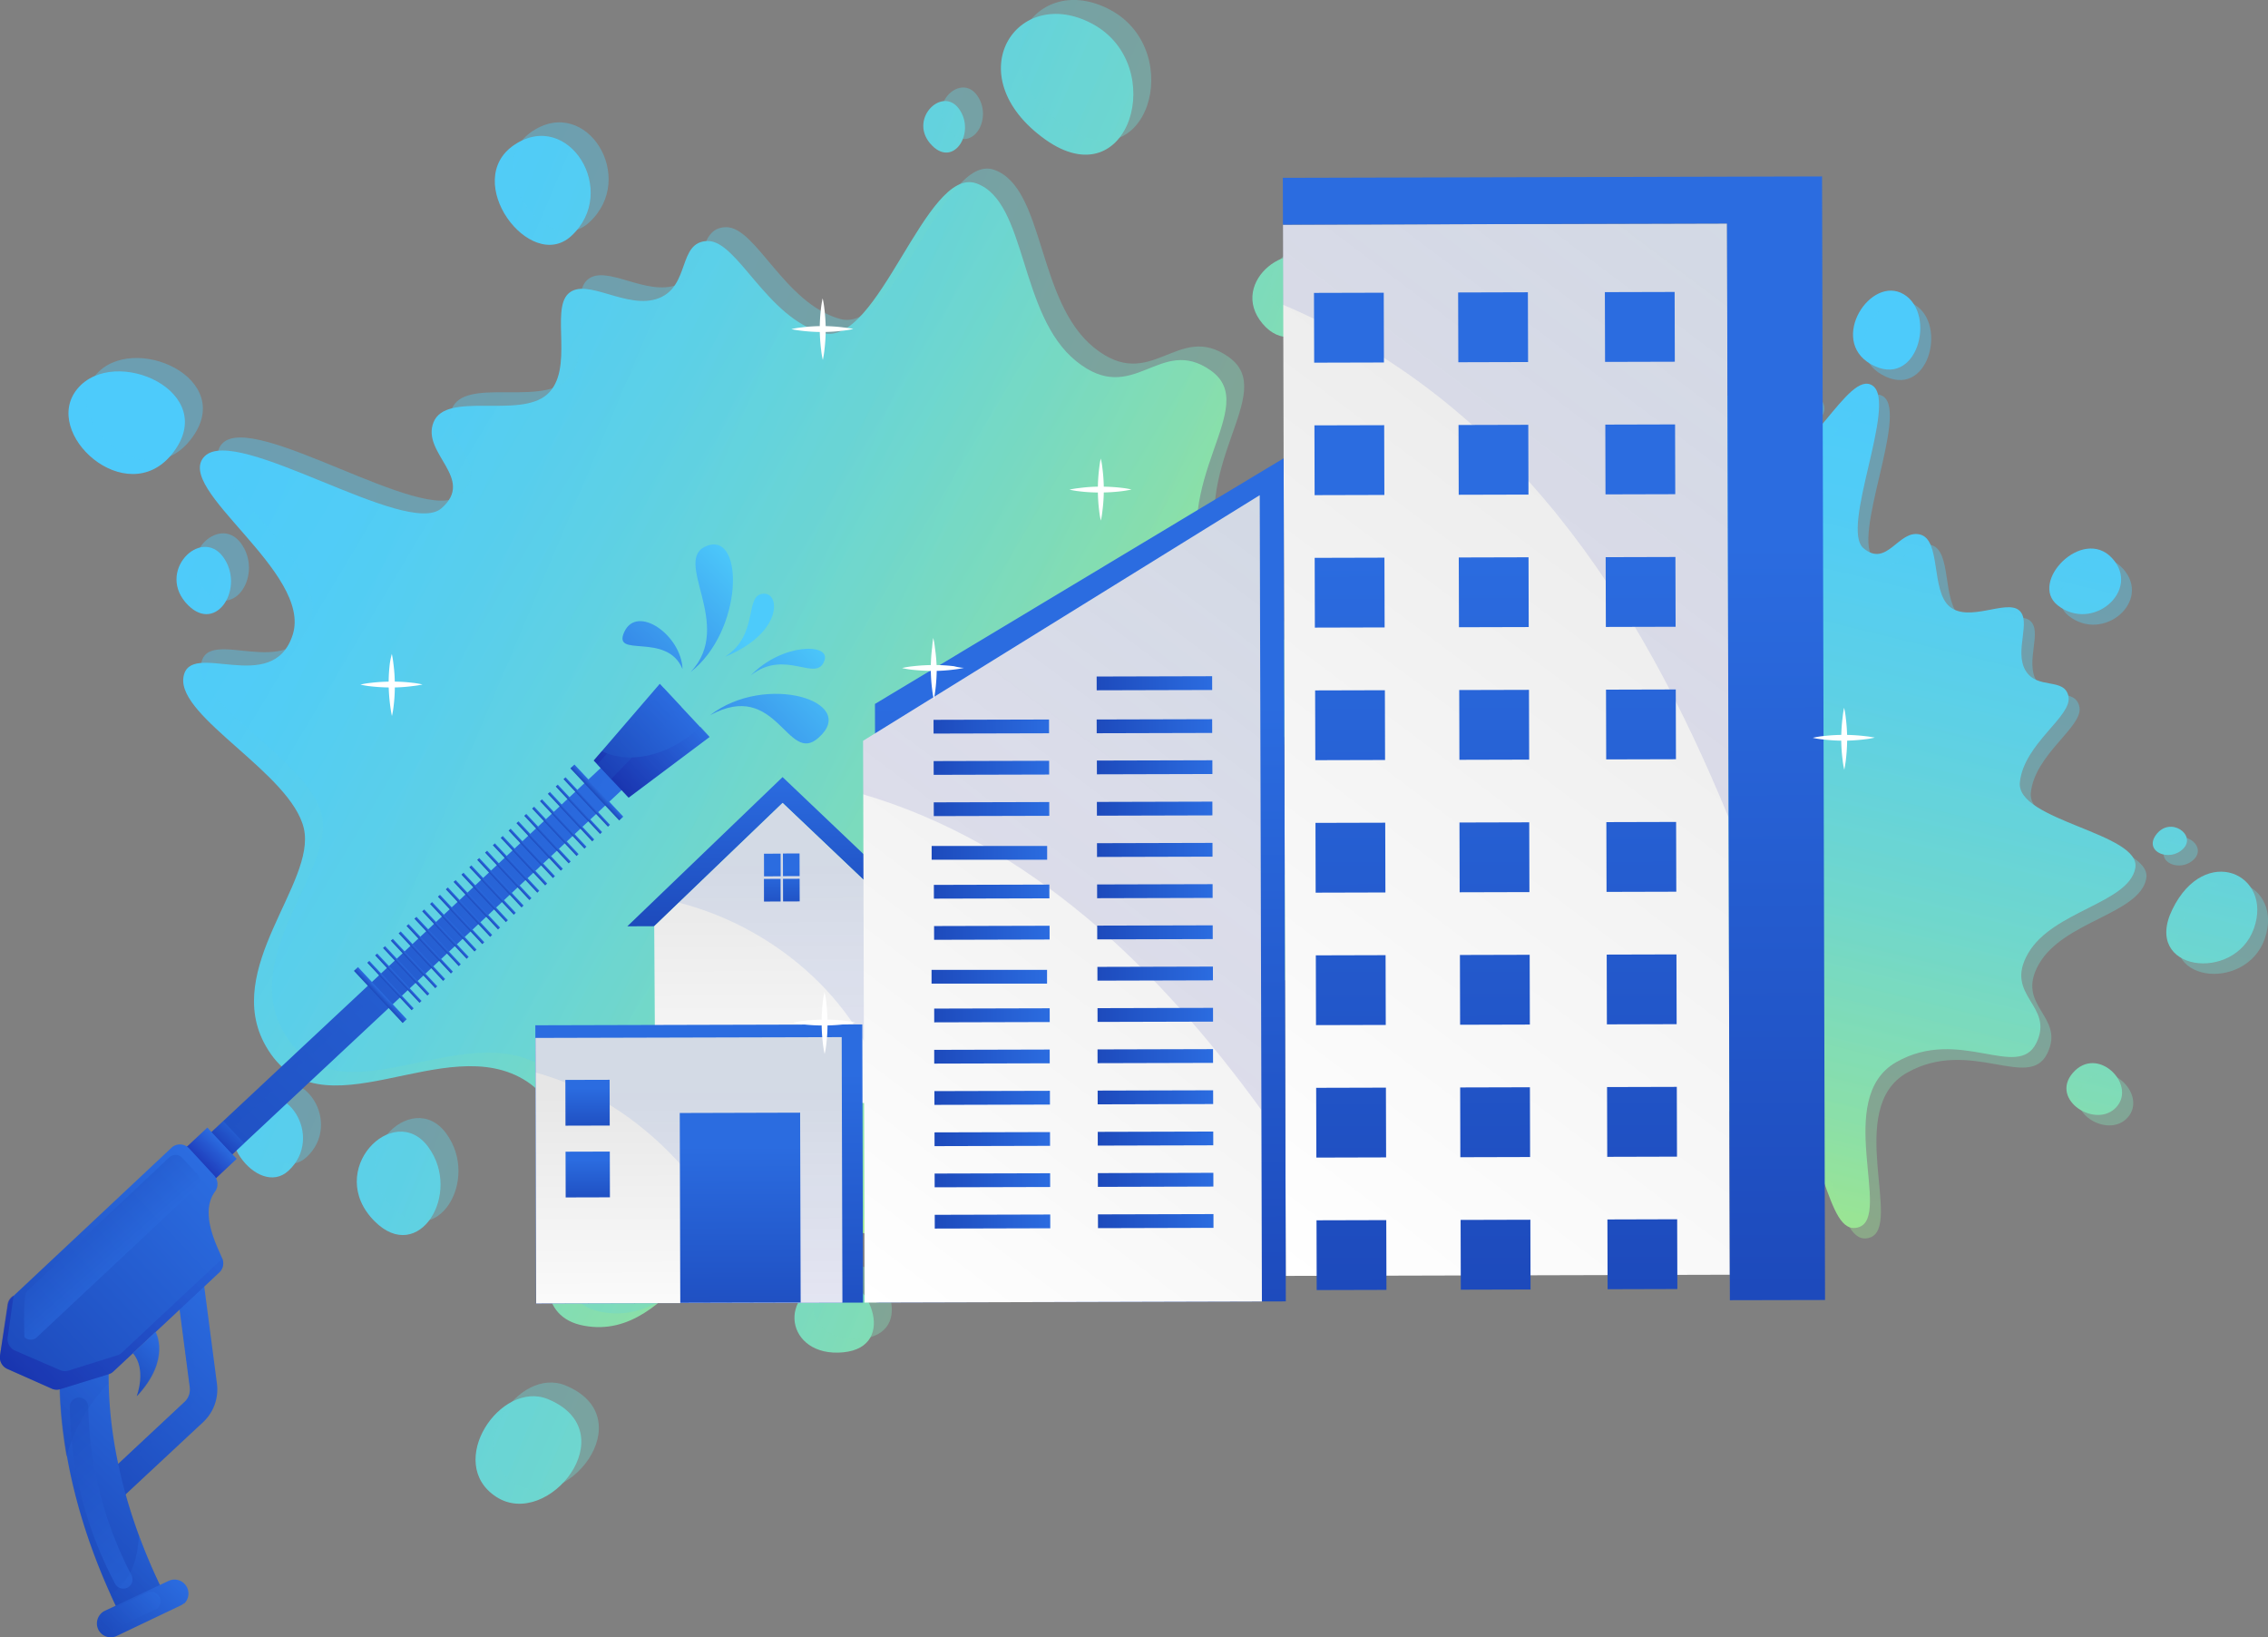 <svg xmlns="http://www.w3.org/2000/svg" xmlns:xlink="http://www.w3.org/1999/xlink" viewBox="0 0 227.59 164.26"><rect x="0" y="0" width="227.59" height="164.26" fill="#808080" stroke="none"/><defs><style>.cls-1{isolation:isolate;}.cls-2{fill:url(#linear-gradient);}.cls-3{fill:url(#linear-gradient-2);}.cls-4{fill:url(#New_Gradient_Swatch_2);}.cls-5{fill:url(#New_Gradient_Swatch_2-2);}.cls-6{fill:url(#New_Gradient_Swatch_2-3);}.cls-7{fill:url(#New_Gradient_Swatch_2-4);}.cls-8{fill:url(#New_Gradient_Swatch_2-5);}.cls-9{fill:url(#New_Gradient_Swatch_2-6);}.cls-10{fill:url(#New_Gradient_Swatch_2-7);}.cls-11{fill:url(#New_Gradient_Swatch_2-8);}.cls-12{fill:url(#New_Gradient_Swatch_2-9);}.cls-13{fill:url(#New_Gradient_Swatch_2-10);}.cls-14{fill:url(#New_Gradient_Swatch_2-11);}.cls-15{fill:url(#New_Gradient_Swatch_2-12);}.cls-128,.cls-132,.cls-137,.cls-16,.cls-168{mix-blend-mode:screen;}.cls-123,.cls-134,.cls-136,.cls-16,.cls-167,.cls-169{opacity:0.4;}.cls-17{fill:url(#New_Gradient_Swatch_2-13);}.cls-18{fill:url(#New_Gradient_Swatch_2-14);}.cls-19{fill:url(#New_Gradient_Swatch_2-15);}.cls-20{fill:url(#New_Gradient_Swatch_2-16);}.cls-21{fill:url(#New_Gradient_Swatch_2-17);}.cls-22{fill:url(#New_Gradient_Swatch_2-18);}.cls-23{fill:url(#New_Gradient_Swatch_2-19);}.cls-24{fill:url(#New_Gradient_Swatch_2-20);}.cls-25{fill:url(#New_Gradient_Swatch_2-21);}.cls-26{fill:url(#New_Gradient_Swatch_2-22);}.cls-27{fill:url(#New_Gradient_Swatch_2-23);}.cls-28{fill:url(#New_Gradient_Swatch_2-24);}.cls-29{fill:url(#New_Gradient_Swatch_2-25);}.cls-30{fill:url(#New_Gradient_Swatch_2-26);}.cls-31{fill:url(#New_Gradient_Swatch_2-27);}.cls-32{fill:url(#New_Gradient_Swatch_2-28);}.cls-33{fill:url(#New_Gradient_Swatch_2-29);}.cls-34{fill:url(#New_Gradient_Swatch_2-30);}.cls-35{fill:url(#New_Gradient_Swatch_2-31);}.cls-36{fill:url(#New_Gradient_Swatch_2-32);}.cls-37{fill:url(#New_Gradient_Swatch_2-33);}.cls-38{fill:url(#New_Gradient_Swatch_2-34);}.cls-39{fill:url(#New_Gradient_Swatch_2-35);}.cls-40{fill:url(#New_Gradient_Swatch_2-36);}.cls-41{fill:url(#New_Gradient_Swatch_2-37);}.cls-42{fill:url(#New_Gradient_Swatch_2-38);}.cls-43{fill:url(#New_Gradient_Swatch_2-39);}.cls-44{fill:url(#New_Gradient_Swatch_2-40);}.cls-45{fill:url(#New_Gradient_Swatch_2-41);}.cls-46{fill:url(#New_Gradient_Swatch_2-42);}.cls-47{fill:url(#New_Gradient_Swatch_2-43);}.cls-48{fill:url(#New_Gradient_Swatch_2-44);}.cls-49{fill:url(#New_Gradient_Swatch_2-45);}.cls-50{fill:url(#New_Gradient_Swatch_2-46);}.cls-51{fill:url(#New_Gradient_Swatch_2-47);}.cls-52{fill:url(#New_Gradient_Swatch_2-48);}.cls-53{fill:url(#linear-gradient-3);}.cls-54{fill:url(#linear-gradient-4);}.cls-119,.cls-121,.cls-123,.cls-125,.cls-134,.cls-136,.cls-167,.cls-169,.cls-171,.cls-55,.cls-61,.cls-89{mix-blend-mode:multiply;}.cls-119,.cls-55,.cls-61,.cls-89{opacity:0.1;}.cls-55{fill:url(#linear-gradient-5);}.cls-56{fill:url(#linear-gradient-6);}.cls-57{fill:url(#linear-gradient-7);}.cls-58{fill:url(#linear-gradient-8);}.cls-59{fill:url(#linear-gradient-9);}.cls-60{fill:url(#linear-gradient-10);}.cls-61{fill:url(#linear-gradient-11);}.cls-62{fill:url(#linear-gradient-12);}.cls-63{fill:url(#linear-gradient-13);}.cls-64{fill:url(#linear-gradient-14);}.cls-65{fill:url(#linear-gradient-15);}.cls-66{fill:url(#linear-gradient-16);}.cls-67{fill:url(#linear-gradient-17);}.cls-68{fill:url(#linear-gradient-18);}.cls-69{fill:url(#linear-gradient-19);}.cls-70{fill:url(#linear-gradient-20);}.cls-71{fill:url(#linear-gradient-21);}.cls-72{fill:url(#linear-gradient-22);}.cls-73{fill:url(#linear-gradient-23);}.cls-74{fill:url(#linear-gradient-24);}.cls-75{fill:url(#linear-gradient-25);}.cls-76{fill:url(#linear-gradient-26);}.cls-77{fill:url(#linear-gradient-27);}.cls-78{fill:url(#linear-gradient-28);}.cls-79{fill:url(#linear-gradient-29);}.cls-80{fill:url(#linear-gradient-30);}.cls-81{fill:url(#linear-gradient-31);}.cls-82{fill:url(#linear-gradient-32);}.cls-83{fill:url(#linear-gradient-33);}.cls-84{fill:url(#linear-gradient-34);}.cls-85{fill:url(#linear-gradient-35);}.cls-86{fill:url(#linear-gradient-36);}.cls-87{fill:url(#linear-gradient-37);}.cls-88{fill:url(#linear-gradient-38);}.cls-89{fill:url(#linear-gradient-39);}.cls-90{fill:url(#linear-gradient-40);}.cls-91{fill:url(#linear-gradient-41);}.cls-92{fill:url(#linear-gradient-42);}.cls-93{fill:url(#linear-gradient-43);}.cls-94{fill:url(#linear-gradient-44);}.cls-95{fill:url(#linear-gradient-45);}.cls-96{fill:url(#linear-gradient-46);}.cls-97{fill:url(#linear-gradient-47);}.cls-98{fill:url(#linear-gradient-48);}.cls-99{fill:url(#linear-gradient-49);}.cls-100{fill:url(#linear-gradient-50);}.cls-101{fill:url(#linear-gradient-51);}.cls-102{fill:url(#linear-gradient-52);}.cls-103{fill:url(#linear-gradient-53);}.cls-104{fill:url(#linear-gradient-54);}.cls-105{fill:url(#linear-gradient-55);}.cls-106{fill:url(#linear-gradient-56);}.cls-107{fill:url(#linear-gradient-57);}.cls-108{fill:url(#linear-gradient-58);}.cls-109{fill:url(#linear-gradient-59);}.cls-110{fill:url(#linear-gradient-60);}.cls-111{fill:url(#linear-gradient-61);}.cls-112{fill:url(#linear-gradient-62);}.cls-113{fill:url(#linear-gradient-63);}.cls-114{fill:url(#linear-gradient-64);}.cls-115{fill:url(#linear-gradient-65);}.cls-116{fill:url(#linear-gradient-66);}.cls-117{fill:url(#linear-gradient-67);}.cls-118{fill:url(#linear-gradient-68);}.cls-119{fill:url(#linear-gradient-69);}.cls-120{fill:url(#linear-gradient-70);}.cls-121,.cls-125,.cls-128,.cls-132,.cls-137,.cls-168{opacity:0.5;}.cls-121{fill:url(#linear-gradient-71);}.cls-122{fill:url(#linear-gradient-72);}.cls-124{fill:url(#linear-gradient-73);}.cls-126{fill:url(#linear-gradient-74);}.cls-127{fill:url(#linear-gradient-75);}.cls-129{fill:url(#linear-gradient-76);}.cls-130{fill:url(#linear-gradient-77);}.cls-131{fill:url(#linear-gradient-78);}.cls-132{fill:url(#linear-gradient-79);}.cls-133{fill:url(#linear-gradient-80);}.cls-134{fill:url(#linear-gradient-81);}.cls-135{fill:url(#linear-gradient-82);}.cls-136{fill:url(#linear-gradient-83);}.cls-137{fill:url(#linear-gradient-84);}.cls-138,.cls-139,.cls-140,.cls-141,.cls-142,.cls-143,.cls-144,.cls-145,.cls-146,.cls-147,.cls-148,.cls-149,.cls-150,.cls-151,.cls-152,.cls-153,.cls-154,.cls-155,.cls-156,.cls-157,.cls-158,.cls-159,.cls-160,.cls-161,.cls-162,.cls-163,.cls-164,.cls-165{fill:none;stroke-miterlimit:10;}.cls-138,.cls-139{stroke-width:0.56px;}.cls-138{stroke:url(#linear-gradient-85);}.cls-139{stroke:url(#linear-gradient-86);}.cls-140,.cls-141,.cls-142,.cls-143,.cls-144,.cls-145,.cls-146,.cls-147,.cls-148,.cls-149,.cls-150,.cls-151,.cls-152,.cls-153,.cls-154,.cls-155,.cls-156,.cls-157,.cls-158,.cls-159,.cls-160,.cls-161,.cls-162,.cls-163,.cls-164,.cls-165{stroke-width:0.28px;}.cls-140{stroke:url(#linear-gradient-87);}.cls-141{stroke:url(#linear-gradient-88);}.cls-142{stroke:url(#linear-gradient-89);}.cls-143{stroke:url(#linear-gradient-90);}.cls-144{stroke:url(#linear-gradient-91);}.cls-145{stroke:url(#linear-gradient-92);}.cls-146{stroke:url(#linear-gradient-93);}.cls-147{stroke:url(#linear-gradient-94);}.cls-148{stroke:url(#linear-gradient-95);}.cls-149{stroke:url(#linear-gradient-96);}.cls-150{stroke:url(#linear-gradient-97);}.cls-151{stroke:url(#linear-gradient-98);}.cls-152{stroke:url(#linear-gradient-99);}.cls-153{stroke:url(#linear-gradient-100);}.cls-154{stroke:url(#linear-gradient-101);}.cls-155{stroke:url(#linear-gradient-102);}.cls-156{stroke:url(#linear-gradient-103);}.cls-157{stroke:url(#linear-gradient-104);}.cls-158{stroke:url(#linear-gradient-105);}.cls-159{stroke:url(#linear-gradient-106);}.cls-160{stroke:url(#linear-gradient-107);}.cls-161{stroke:url(#linear-gradient-108);}.cls-162{stroke:url(#linear-gradient-109);}.cls-163{stroke:url(#linear-gradient-110);}.cls-164{stroke:url(#linear-gradient-111);}.cls-165{stroke:url(#linear-gradient-112);}.cls-166{fill:url(#linear-gradient-113);}.cls-167{fill:url(#linear-gradient-114);}.cls-168{fill:url(#linear-gradient-115);}.cls-169{fill:url(#linear-gradient-116);}.cls-170{fill:url(#linear-gradient-117);}.cls-171{opacity:0.3;fill:url(#linear-gradient-118);}.cls-172{fill:url(#linear-gradient-119);}.cls-173{fill:url(#linear-gradient-120);}.cls-174{fill:url(#linear-gradient-121);}.cls-175{fill:url(#linear-gradient-122);}.cls-176{fill:url(#linear-gradient-123);}.cls-177{fill:url(#linear-gradient-124);}.cls-178{fill:url(#linear-gradient-125);}.cls-179{fill:url(#linear-gradient-126);}.cls-180{fill:#fff;}</style><linearGradient id="linear-gradient" x1="-11.52" y1="21.07" x2="47.93" y2="101.58" gradientTransform="matrix(0.92, -0.39, 0.39, 0.92, -41.8, -48.27)" gradientUnits="userSpaceOnUse"><stop offset="0" stop-color="#2b6ce0"/><stop offset="0.01" stop-color="#2d71e1"/><stop offset="0.09" stop-color="#378ce9"/><stop offset="0.19" stop-color="#3fa4f0"/><stop offset="0.29" stop-color="#45b5f5"/><stop offset="0.42" stop-color="#4ac2f8"/><stop offset="0.6" stop-color="#4cc9fa"/><stop offset="1" stop-color="#4dcbfb"/></linearGradient><linearGradient id="linear-gradient-2" x1="23.85" y1="-5.04" x2="83.29" y2="75.47" xlink:href="#linear-gradient"/><linearGradient id="New_Gradient_Swatch_2" x1="21.18" y1="41.48" x2="115.18" y2="97.98" gradientTransform="translate(0.15 0.49) rotate(-0.15)" gradientUnits="userSpaceOnUse"><stop offset="0" stop-color="#4dcbfb"/><stop offset="0.15" stop-color="#51ccf6"/><stop offset="0.33" stop-color="#5dd0e6"/><stop offset="0.54" stop-color="#70d7cc"/><stop offset="0.76" stop-color="#8bdfa8"/><stop offset="0.99" stop-color="#adeb7a"/><stop offset="1" stop-color="#aeeb79"/></linearGradient><linearGradient id="New_Gradient_Swatch_2-2" x1="-15.63" y1="120.9" x2="68.39" y2="240.15" gradientTransform="matrix(0.85, -0.53, 0.53, 0.85, -56.51, -11.82)" xlink:href="#New_Gradient_Swatch_2"/><linearGradient id="New_Gradient_Swatch_2-3" x1="23.62" y1="93.25" x2="107.64" y2="212.5" gradientTransform="matrix(0.85, -0.53, 0.53, 0.85, -56.51, -11.82)" xlink:href="#New_Gradient_Swatch_2"/><linearGradient id="New_Gradient_Swatch_2-4" x1="81.56" y1="52.43" x2="165.58" y2="171.68" gradientTransform="matrix(0.85, -0.53, 0.53, 0.85, -56.51, -11.82)" xlink:href="#New_Gradient_Swatch_2"/><linearGradient id="New_Gradient_Swatch_2-5" x1="45.55" y1="77.81" x2="129.56" y2="197.06" gradientTransform="matrix(0.85, -0.53, 0.53, 0.85, -56.51, -11.82)" xlink:href="#New_Gradient_Swatch_2"/><linearGradient id="New_Gradient_Swatch_2-6" x1="-31.8" y1="132.29" x2="52.22" y2="251.54" gradientTransform="matrix(0.85, -0.53, 0.53, 0.85, -56.51, -11.82)" xlink:href="#New_Gradient_Swatch_2"/><linearGradient id="New_Gradient_Swatch_2-7" x1="-11.8" y1="118.2" x2="72.22" y2="237.45" gradientTransform="matrix(0.85, -0.53, 0.53, 0.85, -56.51, -11.82)" xlink:href="#New_Gradient_Swatch_2"/><linearGradient id="New_Gradient_Swatch_2-8" x1="33.05" y1="86.61" x2="117.07" y2="205.86" gradientTransform="matrix(0.85, -0.53, 0.53, 0.85, -56.51, -11.82)" xlink:href="#New_Gradient_Swatch_2"/><linearGradient id="New_Gradient_Swatch_2-9" x1="63.97" y1="64.82" x2="147.99" y2="184.07" gradientTransform="matrix(0.85, -0.53, 0.53, 0.85, -56.51, -11.82)" xlink:href="#New_Gradient_Swatch_2"/><linearGradient id="New_Gradient_Swatch_2-10" x1="-16.33" y1="121.39" x2="67.69" y2="240.64" gradientTransform="matrix(0.85, -0.53, 0.53, 0.85, -56.51, -11.82)" xlink:href="#New_Gradient_Swatch_2"/><linearGradient id="New_Gradient_Swatch_2-11" x1="88.86" y1="47.29" x2="172.88" y2="166.54" gradientTransform="matrix(0.85, -0.53, 0.53, 0.85, -56.51, -11.82)" xlink:href="#New_Gradient_Swatch_2"/><linearGradient id="New_Gradient_Swatch_2-12" x1="79.9" y1="53.6" x2="163.92" y2="172.85" gradientTransform="matrix(0.85, -0.53, 0.53, 0.85, -56.51, -11.82)" xlink:href="#New_Gradient_Swatch_2"/><linearGradient id="New_Gradient_Swatch_2-13" x1="31.06" y1="89.39" x2="115.08" y2="208.64" gradientTransform="matrix(0.85, -0.53, 0.53, 0.85, -56.51, -11.82)" xlink:href="#New_Gradient_Swatch_2"/><linearGradient id="New_Gradient_Swatch_2-14" x1="-13.38" y1="120.69" x2="70.64" y2="239.95" gradientTransform="matrix(0.85, -0.53, 0.53, 0.85, -56.51, -11.82)" xlink:href="#New_Gradient_Swatch_2"/><linearGradient id="New_Gradient_Swatch_2-15" x1="25.87" y1="93.04" x2="109.89" y2="212.3" gradientTransform="matrix(0.85, -0.53, 0.53, 0.85, -56.51, -11.82)" xlink:href="#New_Gradient_Swatch_2"/><linearGradient id="New_Gradient_Swatch_2-16" x1="83.81" y1="52.22" x2="167.83" y2="171.48" gradientTransform="matrix(0.85, -0.53, 0.53, 0.85, -56.51, -11.82)" xlink:href="#New_Gradient_Swatch_2"/><linearGradient id="New_Gradient_Swatch_2-17" x1="47.8" y1="77.6" x2="131.81" y2="196.85" gradientTransform="matrix(0.85, -0.53, 0.53, 0.85, -56.51, -11.82)" xlink:href="#New_Gradient_Swatch_2"/><linearGradient id="New_Gradient_Swatch_2-18" x1="-29.55" y1="132.09" x2="54.47" y2="251.34" gradientTransform="matrix(0.85, -0.53, 0.53, 0.85, -56.51, -11.82)" xlink:href="#New_Gradient_Swatch_2"/><linearGradient id="New_Gradient_Swatch_2-19" x1="-9.55" y1="117.99" x2="74.47" y2="237.25" gradientTransform="matrix(0.85, -0.53, 0.53, 0.85, -56.51, -11.82)" xlink:href="#New_Gradient_Swatch_2"/><linearGradient id="New_Gradient_Swatch_2-20" x1="35.3" y1="86.4" x2="119.32" y2="205.66" gradientTransform="matrix(0.85, -0.53, 0.53, 0.85, -56.51, -11.82)" xlink:href="#New_Gradient_Swatch_2"/><linearGradient id="New_Gradient_Swatch_2-21" x1="66.22" y1="64.62" x2="150.24" y2="183.87" gradientTransform="matrix(0.85, -0.53, 0.53, 0.85, -56.51, -11.82)" xlink:href="#New_Gradient_Swatch_2"/><linearGradient id="New_Gradient_Swatch_2-22" x1="-14.08" y1="121.19" x2="69.94" y2="240.44" gradientTransform="matrix(0.85, -0.53, 0.53, 0.85, -56.51, -11.82)" xlink:href="#New_Gradient_Swatch_2"/><linearGradient id="New_Gradient_Swatch_2-23" x1="91.1" y1="47.09" x2="175.13" y2="166.34" gradientTransform="matrix(0.85, -0.53, 0.53, 0.85, -56.51, -11.82)" xlink:href="#New_Gradient_Swatch_2"/><linearGradient id="New_Gradient_Swatch_2-24" x1="82.15" y1="53.4" x2="166.17" y2="172.65" gradientTransform="matrix(0.85, -0.53, 0.53, 0.85, -56.51, -11.82)" xlink:href="#New_Gradient_Swatch_2"/><linearGradient id="New_Gradient_Swatch_2-25" x1="121.15" y1="175.32" x2="177.53" y2="255.34" gradientTransform="translate(238.03 -170.87) rotate(49)" xlink:href="#New_Gradient_Swatch_2"/><linearGradient id="New_Gradient_Swatch_2-26" x1="91.34" y1="196.32" x2="147.72" y2="276.34" gradientTransform="translate(238.03 -170.87) rotate(49)" xlink:href="#New_Gradient_Swatch_2"/><linearGradient id="New_Gradient_Swatch_2-27" x1="117.67" y1="177.77" x2="174.05" y2="257.79" gradientTransform="translate(238.03 -170.87) rotate(49)" xlink:href="#New_Gradient_Swatch_2"/><linearGradient id="New_Gradient_Swatch_2-28" x1="156.55" y1="150.38" x2="212.93" y2="230.4" gradientTransform="translate(238.03 -170.87) rotate(49)" xlink:href="#New_Gradient_Swatch_2"/><linearGradient id="New_Gradient_Swatch_2-29" x1="132.38" y1="167.41" x2="188.76" y2="247.43" gradientTransform="translate(238.03 -170.87) rotate(49)" xlink:href="#New_Gradient_Swatch_2"/><linearGradient id="New_Gradient_Swatch_2-30" x1="80.49" y1="203.97" x2="136.86" y2="283.99" gradientTransform="translate(238.03 -170.87) rotate(49)" xlink:href="#New_Gradient_Swatch_2"/><linearGradient id="New_Gradient_Swatch_2-31" x1="93.91" y1="194.51" x2="150.29" y2="274.53" gradientTransform="translate(238.03 -170.87) rotate(49)" xlink:href="#New_Gradient_Swatch_2"/><linearGradient id="New_Gradient_Swatch_2-32" x1="124" y1="173.32" x2="180.37" y2="253.33" gradientTransform="translate(238.03 -170.87) rotate(49)" xlink:href="#New_Gradient_Swatch_2"/><linearGradient id="New_Gradient_Swatch_2-33" x1="144.75" y1="158.7" x2="201.13" y2="238.72" gradientTransform="translate(238.03 -170.87) rotate(49)" xlink:href="#New_Gradient_Swatch_2"/><linearGradient id="New_Gradient_Swatch_2-34" x1="90.87" y1="196.66" x2="147.24" y2="276.67" gradientTransform="translate(238.03 -170.87) rotate(49)" xlink:href="#New_Gradient_Swatch_2"/><linearGradient id="New_Gradient_Swatch_2-35" x1="161.44" y1="146.94" x2="217.82" y2="226.95" gradientTransform="translate(238.03 -170.87) rotate(49)" xlink:href="#New_Gradient_Swatch_2"/><linearGradient id="New_Gradient_Swatch_2-36" x1="155.43" y1="151.17" x2="211.81" y2="231.19" gradientTransform="translate(238.03 -170.87) rotate(49)" xlink:href="#New_Gradient_Swatch_2"/><linearGradient id="New_Gradient_Swatch_2-37" x1="122.66" y1="175.18" x2="179.04" y2="255.2" gradientTransform="translate(238.03 -170.87) rotate(49)" xlink:href="#New_Gradient_Swatch_2"/><linearGradient id="New_Gradient_Swatch_2-38" x1="92.85" y1="196.19" x2="149.22" y2="276.21" gradientTransform="translate(238.03 -170.87) rotate(49)" xlink:href="#New_Gradient_Swatch_2"/><linearGradient id="New_Gradient_Swatch_2-39" x1="119.18" y1="177.64" x2="175.56" y2="257.66" gradientTransform="translate(238.03 -170.87) rotate(49)" xlink:href="#New_Gradient_Swatch_2"/><linearGradient id="New_Gradient_Swatch_2-40" x1="158.06" y1="150.25" x2="214.43" y2="230.26" gradientTransform="translate(238.03 -170.87) rotate(49)" xlink:href="#New_Gradient_Swatch_2"/><linearGradient id="New_Gradient_Swatch_2-41" x1="133.89" y1="167.27" x2="190.27" y2="247.29" gradientTransform="translate(238.03 -170.87) rotate(49)" xlink:href="#New_Gradient_Swatch_2"/><linearGradient id="New_Gradient_Swatch_2-42" x1="82" y1="203.83" x2="138.37" y2="283.85" gradientTransform="translate(238.03 -170.87) rotate(49)" xlink:href="#New_Gradient_Swatch_2"/><linearGradient id="New_Gradient_Swatch_2-43" x1="95.42" y1="194.38" x2="151.79" y2="274.39" gradientTransform="translate(238.03 -170.87) rotate(49)" xlink:href="#New_Gradient_Swatch_2"/><linearGradient id="New_Gradient_Swatch_2-44" x1="125.51" y1="173.18" x2="181.88" y2="253.2" gradientTransform="translate(238.03 -170.87) rotate(49)" xlink:href="#New_Gradient_Swatch_2"/><linearGradient id="New_Gradient_Swatch_2-45" x1="146.25" y1="158.56" x2="202.63" y2="238.58" gradientTransform="translate(238.03 -170.87) rotate(49)" xlink:href="#New_Gradient_Swatch_2"/><linearGradient id="New_Gradient_Swatch_2-46" x1="92.38" y1="196.52" x2="148.75" y2="276.53" gradientTransform="translate(238.03 -170.87) rotate(49)" xlink:href="#New_Gradient_Swatch_2"/><linearGradient id="New_Gradient_Swatch_2-47" x1="162.95" y1="146.8" x2="219.33" y2="226.82" gradientTransform="translate(238.03 -170.87) rotate(49)" xlink:href="#New_Gradient_Swatch_2"/><linearGradient id="New_Gradient_Swatch_2-48" x1="156.95" y1="151.04" x2="213.32" y2="231.05" gradientTransform="translate(238.03 -170.87) rotate(49)" xlink:href="#New_Gradient_Swatch_2"/><linearGradient id="linear-gradient-3" x1="78.16" y1="92.61" x2="78.16" y2="77.69" gradientTransform="translate(0.15 0.49) rotate(-0.15)" gradientUnits="userSpaceOnUse"><stop offset="0" stop-color="#1d4abc"/><stop offset="1" stop-color="#2b6ce0"/></linearGradient><linearGradient id="linear-gradient-4" x1="78.16" y1="116.11" x2="78.16" y2="85.53" gradientTransform="translate(0.15 0.49) rotate(-0.15)" gradientUnits="userSpaceOnUse"><stop offset="0" stop-color="#fff"/><stop offset="1" stop-color="#e6e6e6"/></linearGradient><linearGradient id="linear-gradient-5" x1="79.42" y1="116.11" x2="79.42" y2="85.53" gradientTransform="translate(0.15 0.49) rotate(-0.15)" gradientUnits="userSpaceOnUse"><stop offset="0" stop-color="#14159d"/><stop offset="1" stop-color="#2b6ce0"/></linearGradient><linearGradient id="linear-gradient-6" x1="77.12" y1="91.34" x2="77.12" y2="87.05" gradientTransform="translate(0.35 0.3) rotate(-0.02)" xlink:href="#linear-gradient-3"/><linearGradient id="linear-gradient-7" x1="79.01" y1="91.34" x2="79.01" y2="87.05" gradientTransform="translate(0.4 0.25) rotate(0.01)" xlink:href="#linear-gradient-3"/><linearGradient id="linear-gradient-8" x1="77.12" y1="91.34" x2="77.12" y2="87.05" gradientTransform="translate(0.36 0.3) rotate(-0.02)" xlink:href="#linear-gradient-3"/><linearGradient id="linear-gradient-9" x1="79.01" y1="91.34" x2="79.01" y2="87.05" gradientTransform="translate(0.41 0.25) rotate(0.01)" xlink:href="#linear-gradient-3"/><linearGradient id="linear-gradient-10" x1="117.35" y1="119.41" x2="184.27" y2="30.85" gradientTransform="translate(0.35 0.08)" xlink:href="#linear-gradient-4"/><linearGradient id="linear-gradient-11" x1="144.57" y1="60.46" x2="173.24" y2="22.52" xlink:href="#linear-gradient-5"/><linearGradient id="linear-gradient-12" x1="155.59" y1="129.38" x2="155.59" y2="54.41" xlink:href="#linear-gradient-3"/><linearGradient id="linear-gradient-13" x1="135.13" y1="129.38" x2="135.13" y2="54.41" gradientTransform="translate(0.24 0.13)" xlink:href="#linear-gradient-3"/><linearGradient id="linear-gradient-14" x1="149.59" y1="129.39" x2="149.59" y2="54.41" gradientTransform="translate(0.24 0.07) rotate(0.01)" xlink:href="#linear-gradient-3"/><linearGradient id="linear-gradient-15" x1="164.32" y1="129.38" x2="164.32" y2="54.41" gradientTransform="translate(0.24 0.05)" xlink:href="#linear-gradient-3"/><linearGradient id="linear-gradient-16" x1="135.13" y1="129.38" x2="135.13" y2="54.41" gradientTransform="translate(0.27 0.13)" xlink:href="#linear-gradient-3"/><linearGradient id="linear-gradient-17" x1="149.59" y1="129.38" x2="149.59" y2="54.41" gradientTransform="translate(0.27 0.09)" xlink:href="#linear-gradient-3"/><linearGradient id="linear-gradient-18" x1="164.32" y1="129.38" x2="164.32" y2="54.41" gradientTransform="translate(0.27 0.05)" xlink:href="#linear-gradient-3"/><linearGradient id="linear-gradient-19" x1="135.13" y1="129.38" x2="135.13" y2="54.41" gradientTransform="translate(0.31 0.13)" xlink:href="#linear-gradient-3"/><linearGradient id="linear-gradient-20" x1="149.59" y1="129.38" x2="149.59" y2="54.41" gradientTransform="translate(0.31 0.09)" xlink:href="#linear-gradient-3"/><linearGradient id="linear-gradient-21" x1="164.32" y1="129.38" x2="164.32" y2="54.41" gradientTransform="translate(0.31 0.05)" xlink:href="#linear-gradient-3"/><linearGradient id="linear-gradient-22" x1="135.13" y1="129.38" x2="135.13" y2="54.41" gradientTransform="translate(0.34 0.13)" xlink:href="#linear-gradient-3"/><linearGradient id="linear-gradient-23" x1="149.59" y1="129.38" x2="149.59" y2="54.41" gradientTransform="translate(0.34 0.09)" xlink:href="#linear-gradient-3"/><linearGradient id="linear-gradient-24" x1="164.32" y1="129.38" x2="164.32" y2="54.41" gradientTransform="translate(0.34 0.05)" xlink:href="#linear-gradient-3"/><linearGradient id="linear-gradient-25" x1="135.13" y1="129.38" x2="135.13" y2="54.4" gradientTransform="translate(0.38 0.13)" xlink:href="#linear-gradient-3"/><linearGradient id="linear-gradient-26" x1="149.59" y1="129.38" x2="149.59" y2="54.4" gradientTransform="translate(0.38 0.09)" xlink:href="#linear-gradient-3"/><linearGradient id="linear-gradient-27" x1="164.32" y1="129.38" x2="164.32" y2="54.41" gradientTransform="translate(0.38 0.05)" xlink:href="#linear-gradient-3"/><linearGradient id="linear-gradient-28" x1="135.13" y1="129.38" x2="135.13" y2="54.4" gradientTransform="translate(0.41 0.13)" xlink:href="#linear-gradient-3"/><linearGradient id="linear-gradient-29" x1="149.59" y1="129.38" x2="149.59" y2="54.4" gradientTransform="translate(0.41 0.09)" xlink:href="#linear-gradient-3"/><linearGradient id="linear-gradient-30" x1="164.32" y1="129.38" x2="164.32" y2="54.41" gradientTransform="translate(0.41 0.05)" xlink:href="#linear-gradient-3"/><linearGradient id="linear-gradient-31" x1="135.13" y1="129.38" x2="135.13" y2="54.4" gradientTransform="translate(0.45 0.13)" xlink:href="#linear-gradient-3"/><linearGradient id="linear-gradient-32" x1="149.59" y1="129.38" x2="149.59" y2="54.4" gradientTransform="translate(0.45 0.09)" xlink:href="#linear-gradient-3"/><linearGradient id="linear-gradient-33" x1="164.32" y1="129.38" x2="164.32" y2="54.4" gradientTransform="translate(0.45 0.05)" xlink:href="#linear-gradient-3"/><linearGradient id="linear-gradient-34" x1="135.13" y1="129.38" x2="135.13" y2="54.4" gradientTransform="translate(0.48 0.13)" xlink:href="#linear-gradient-3"/><linearGradient id="linear-gradient-35" x1="149.59" y1="129.38" x2="149.59" y2="54.4" gradientTransform="translate(0.48 0.09)" xlink:href="#linear-gradient-3"/><linearGradient id="linear-gradient-36" x1="164.32" y1="129.38" x2="164.32" y2="54.4" gradientTransform="translate(0.5 0.02) rotate(0.01)" xlink:href="#linear-gradient-3"/><linearGradient id="linear-gradient-37" x1="107.99" y1="131.85" x2="107.99" y2="70.21" xlink:href="#linear-gradient-3"/><linearGradient id="linear-gradient-38" x1="85.39" y1="129.77" x2="138.79" y2="59.11" xlink:href="#linear-gradient-4"/><linearGradient id="linear-gradient-39" x1="104.51" y1="94.87" x2="134.17" y2="55.62" xlink:href="#linear-gradient-5"/><linearGradient id="linear-gradient-40" x1="109.71" y1="68.38" x2="121.3" y2="68.38" gradientTransform="translate(0.33 0.18)" xlink:href="#linear-gradient-3"/><linearGradient id="linear-gradient-41" x1="109.71" y1="72.67" x2="121.3" y2="72.67" gradientTransform="translate(0.35 0.17)" xlink:href="#linear-gradient-3"/><linearGradient id="linear-gradient-42" x1="93.33" y1="72.67" x2="104.92" y2="72.67" gradientTransform="translate(0.34 0.23) rotate(-0.01)" xlink:href="#linear-gradient-3"/><linearGradient id="linear-gradient-43" x1="109.71" y1="76.81" x2="121.3" y2="76.81" gradientTransform="translate(0.35 0.18)" xlink:href="#linear-gradient-3"/><linearGradient id="linear-gradient-44" x1="93.33" y1="76.81" x2="104.92" y2="76.81" gradientTransform="translate(0.35 0.23) rotate(-0.01)" xlink:href="#linear-gradient-3"/><linearGradient id="linear-gradient-45" x1="109.71" y1="80.95" x2="121.3" y2="80.95" gradientTransform="translate(0.37 0.17)" xlink:href="#linear-gradient-3"/><linearGradient id="linear-gradient-46" x1="93.33" y1="80.95" x2="104.92" y2="80.95" gradientTransform="translate(0.36 0.23) rotate(-0.01)" xlink:href="#linear-gradient-3"/><linearGradient id="linear-gradient-47" x1="109.71" y1="85.08" x2="121.3" y2="85.08" gradientTransform="translate(0.38 0.17)" xlink:href="#linear-gradient-3"/><linearGradient id="linear-gradient-48" x1="93.33" y1="85.08" x2="104.92" y2="85.08" gradientTransform="translate(0.37 0.23) rotate(-0.01)" xlink:href="#linear-gradient-3"/><linearGradient id="linear-gradient-49" x1="109.71" y1="89.22" x2="121.3" y2="89.22" gradientTransform="translate(0.39 0.17)" xlink:href="#linear-gradient-3"/><linearGradient id="linear-gradient-50" x1="93.33" y1="89.22" x2="104.92" y2="89.22" gradientTransform="translate(0.39 0.22)" xlink:href="#linear-gradient-3"/><linearGradient id="linear-gradient-51" x1="109.71" y1="93.36" x2="121.3" y2="93.36" gradientTransform="translate(0.4 0.17)" xlink:href="#linear-gradient-3"/><linearGradient id="linear-gradient-52" x1="93.33" y1="93.36" x2="104.92" y2="93.36" gradientTransform="translate(0.39 0.23) rotate(-0.01)" xlink:href="#linear-gradient-3"/><linearGradient id="linear-gradient-53" x1="109.71" y1="97.5" x2="121.3" y2="97.5" gradientTransform="translate(0.41 0.17)" xlink:href="#linear-gradient-3"/><linearGradient id="linear-gradient-54" x1="93.33" y1="97.5" x2="104.92" y2="97.5" gradientTransform="translate(0.41 0.22)" xlink:href="#linear-gradient-3"/><linearGradient id="linear-gradient-55" x1="109.71" y1="101.63" x2="121.3" y2="101.63" gradientTransform="translate(0.42 0.17)" xlink:href="#linear-gradient-3"/><linearGradient id="linear-gradient-56" x1="93.33" y1="101.63" x2="104.92" y2="101.63" gradientTransform="translate(0.42 0.22)" xlink:href="#linear-gradient-3"/><linearGradient id="linear-gradient-57" x1="109.71" y1="105.77" x2="121.3" y2="105.77" gradientTransform="translate(0.44 0.17)" xlink:href="#linear-gradient-3"/><linearGradient id="linear-gradient-58" x1="93.33" y1="105.77" x2="104.92" y2="105.77" gradientTransform="translate(0.43 0.22)" xlink:href="#linear-gradient-3"/><linearGradient id="linear-gradient-59" x1="109.71" y1="109.91" x2="121.3" y2="109.91" gradientTransform="translate(0.45 0.17)" xlink:href="#linear-gradient-3"/><linearGradient id="linear-gradient-60" x1="93.33" y1="109.91" x2="104.92" y2="109.91" gradientTransform="translate(0.45 0.22)" xlink:href="#linear-gradient-3"/><linearGradient id="linear-gradient-61" x1="109.71" y1="114.05" x2="121.3" y2="114.05" gradientTransform="translate(0.46 0.17)" xlink:href="#linear-gradient-3"/><linearGradient id="linear-gradient-62" x1="93.33" y1="114.05" x2="104.92" y2="114.05" gradientTransform="translate(0.46 0.22)" xlink:href="#linear-gradient-3"/><linearGradient id="linear-gradient-63" x1="109.71" y1="118.18" x2="121.3" y2="118.18" gradientTransform="translate(0.47 0.17)" xlink:href="#linear-gradient-3"/><linearGradient id="linear-gradient-64" x1="93.33" y1="118.18" x2="104.92" y2="118.18" gradientTransform="translate(0.47 0.22)" xlink:href="#linear-gradient-3"/><linearGradient id="linear-gradient-65" x1="109.71" y1="122.32" x2="121.3" y2="122.32" gradientTransform="translate(0.48 0.17)" xlink:href="#linear-gradient-3"/><linearGradient id="linear-gradient-66" x1="93.33" y1="122.32" x2="104.92" y2="122.32" gradientTransform="translate(0.48 0.22)" xlink:href="#linear-gradient-3"/><linearGradient id="linear-gradient-67" x1="69.71" y1="135.71" x2="69.71" y2="107.38" gradientTransform="translate(0.46 0.3)" xlink:href="#linear-gradient-3"/><linearGradient id="linear-gradient-68" x1="68.66" y1="135.47" x2="68.66" y2="108.44" gradientTransform="translate(0.46 0.3)" xlink:href="#linear-gradient-4"/><linearGradient id="linear-gradient-69" x1="68.66" y1="135.47" x2="68.66" y2="108.44" xlink:href="#linear-gradient-5"/><linearGradient id="linear-gradient-70" x1="348.38" y1="169.82" x2="372.34" y2="168.93" gradientTransform="translate(-363.7 261.09) rotate(-43.08)" xlink:href="#linear-gradient-3"/><linearGradient id="linear-gradient-71" x1="348.37" y1="169.59" x2="372.33" y2="168.69" gradientTransform="translate(-363.7 261.09) rotate(-43.08)" xlink:href="#linear-gradient-3"/><linearGradient id="linear-gradient-72" x1="341.88" y1="172.78" x2="362.8" y2="172" gradientTransform="translate(-363.7 261.09) rotate(-43.08)" xlink:href="#linear-gradient-3"/><linearGradient id="linear-gradient-73" x1="342.27" y1="183.34" x2="349.07" y2="183.08" gradientTransform="translate(-363.7 261.09) rotate(-43.08)" xlink:href="#linear-gradient-3"/><linearGradient id="linear-gradient-74" x1="348.88" y1="163.84" x2="362.48" y2="163.33" gradientTransform="translate(-363.7 261.09) rotate(-43.08)" xlink:href="#linear-gradient-3"/><linearGradient id="linear-gradient-75" x1="339.51" y1="185.51" x2="348.98" y2="185.16" gradientTransform="translate(-363.7 261.09) rotate(-43.08)" xlink:href="#linear-gradient-3"/><linearGradient id="linear-gradient-76" x1="340" y1="184.83" x2="346.33" y2="184.59" gradientTransform="translate(-363.7 261.09) rotate(-43.08)" xlink:href="#linear-gradient-3"/><linearGradient id="linear-gradient-77" x1="349.4" y1="165.11" x2="348.73" y2="182.96" gradientTransform="translate(-363.7 261.09) rotate(-43.08)" xlink:href="#linear-gradient-3"/><linearGradient id="linear-gradient-78" x1="366.58" y1="158" x2="436.65" y2="155.38" gradientTransform="translate(-364.95 -55.46)" xlink:href="#linear-gradient-3"/><linearGradient id="linear-gradient-79" x1="366.61" y1="157.17" x2="436.61" y2="154.55" gradientTransform="translate(-365.51 -55.23)" xlink:href="#linear-gradient-3"/><linearGradient id="linear-gradient-80" x1="376.68" y1="156.82" x2="381.96" y2="156.63" gradientTransform="translate(-359.16 -40.84)" xlink:href="#linear-gradient-5"/><linearGradient id="linear-gradient-81" x1="376.74" y1="156.82" x2="381.83" y2="156.63" gradientTransform="translate(-363.7 261.09) rotate(-43.08)" xlink:href="#linear-gradient-5"/><linearGradient id="linear-gradient-82" x1="350.64" y1="159.75" x2="379.12" y2="159.75" gradientTransform="translate(-363.7 261.09) rotate(-43.08)" xlink:href="#linear-gradient-3"/><linearGradient id="linear-gradient-83" x1="350.64" y1="159.75" x2="379.12" y2="159.75" gradientTransform="translate(-363.7 261.09) rotate(-43.08)" xlink:href="#linear-gradient-5"/><linearGradient id="linear-gradient-84" x1="366.31" y1="151.05" x2="366.04" y2="158.24" gradientTransform="translate(-363.7 261.09) rotate(-43.08)" xlink:href="#linear-gradient-3"/><linearGradient id="linear-gradient-85" x1="403.39" y1="156.69" x2="403.95" y2="156.69" gradientTransform="translate(-363.7 261.09) rotate(-43.08)" xlink:href="#linear-gradient-3"/><linearGradient id="linear-gradient-86" x1="433.14" y1="156.69" x2="433.7" y2="156.69" gradientTransform="translate(-363.7 261.09) rotate(-43.08)" xlink:href="#linear-gradient-3"/><linearGradient id="linear-gradient-87" x1="404.93" y1="156.69" x2="405.21" y2="156.69" gradientTransform="translate(-363.7 261.09) rotate(-43.08)" xlink:href="#linear-gradient-3"/><linearGradient id="linear-gradient-88" x1="406.01" y1="156.69" x2="406.29" y2="156.69" gradientTransform="translate(-363.7 261.09) rotate(-43.08)" xlink:href="#linear-gradient-3"/><linearGradient id="linear-gradient-89" x1="407.09" y1="156.69" x2="407.37" y2="156.69" gradientTransform="translate(-363.7 261.09) rotate(-43.08)" xlink:href="#linear-gradient-3"/><linearGradient id="linear-gradient-90" x1="408.17" y1="156.69" x2="408.45" y2="156.69" gradientTransform="translate(-363.7 261.09) rotate(-43.08)" xlink:href="#linear-gradient-3"/><linearGradient id="linear-gradient-91" x1="409.25" y1="156.69" x2="409.53" y2="156.69" gradientTransform="translate(-363.7 261.09) rotate(-43.08)" xlink:href="#linear-gradient-3"/><linearGradient id="linear-gradient-92" x1="410.33" y1="156.69" x2="410.61" y2="156.69" gradientTransform="translate(-363.7 261.09) rotate(-43.08)" xlink:href="#linear-gradient-3"/><linearGradient id="linear-gradient-93" x1="411.4" y1="156.69" x2="411.69" y2="156.69" gradientTransform="translate(-363.7 261.09) rotate(-43.08)" xlink:href="#linear-gradient-3"/><linearGradient id="linear-gradient-94" x1="412.48" y1="156.69" x2="412.76" y2="156.69" gradientTransform="translate(-363.7 261.09) rotate(-43.08)" xlink:href="#linear-gradient-3"/><linearGradient id="linear-gradient-95" x1="413.56" y1="156.69" x2="413.84" y2="156.69" gradientTransform="translate(-363.7 261.09) rotate(-43.08)" xlink:href="#linear-gradient-3"/><linearGradient id="linear-gradient-96" x1="414.64" y1="156.69" x2="414.92" y2="156.69" gradientTransform="translate(-363.7 261.09) rotate(-43.08)" xlink:href="#linear-gradient-3"/><linearGradient id="linear-gradient-97" x1="415.72" y1="156.69" x2="416" y2="156.69" gradientTransform="translate(-363.7 261.09) rotate(-43.08)" xlink:href="#linear-gradient-3"/><linearGradient id="linear-gradient-98" x1="416.8" y1="156.69" x2="417.08" y2="156.69" gradientTransform="translate(-363.7 261.09) rotate(-43.08)" xlink:href="#linear-gradient-3"/><linearGradient id="linear-gradient-99" x1="417.88" y1="156.69" x2="418.16" y2="156.69" gradientTransform="translate(-363.7 261.09) rotate(-43.08)" xlink:href="#linear-gradient-3"/><linearGradient id="linear-gradient-100" x1="418.95" y1="156.69" x2="419.24" y2="156.69" gradientTransform="translate(-363.7 261.09) rotate(-43.08)" xlink:href="#linear-gradient-3"/><linearGradient id="linear-gradient-101" x1="420.03" y1="156.69" x2="420.31" y2="156.69" gradientTransform="translate(-363.7 261.09) rotate(-43.08)" xlink:href="#linear-gradient-3"/><linearGradient id="linear-gradient-102" x1="421.11" y1="156.69" x2="421.39" y2="156.69" gradientTransform="translate(-363.7 261.09) rotate(-43.08)" xlink:href="#linear-gradient-3"/><linearGradient id="linear-gradient-103" x1="422.19" y1="156.69" x2="422.47" y2="156.69" gradientTransform="translate(-363.7 261.09) rotate(-43.08)" xlink:href="#linear-gradient-3"/><linearGradient id="linear-gradient-104" x1="423.27" y1="156.69" x2="423.55" y2="156.69" gradientTransform="translate(-363.7 261.09) rotate(-43.08)" xlink:href="#linear-gradient-3"/><linearGradient id="linear-gradient-105" x1="424.35" y1="156.69" x2="424.63" y2="156.69" gradientTransform="translate(-363.7 261.09) rotate(-43.08)" xlink:href="#linear-gradient-3"/><linearGradient id="linear-gradient-106" x1="425.43" y1="156.69" x2="425.71" y2="156.69" gradientTransform="translate(-363.7 261.09) rotate(-43.08)" xlink:href="#linear-gradient-3"/><linearGradient id="linear-gradient-107" x1="426.5" y1="156.69" x2="426.79" y2="156.69" gradientTransform="translate(-363.7 261.09) rotate(-43.08)" xlink:href="#linear-gradient-3"/><linearGradient id="linear-gradient-108" x1="427.58" y1="156.69" x2="427.86" y2="156.69" gradientTransform="translate(-363.7 261.09) rotate(-43.08)" xlink:href="#linear-gradient-3"/><linearGradient id="linear-gradient-109" x1="428.66" y1="156.69" x2="428.94" y2="156.69" gradientTransform="translate(-363.7 261.09) rotate(-43.08)" xlink:href="#linear-gradient-3"/><linearGradient id="linear-gradient-110" x1="429.74" y1="156.69" x2="430.02" y2="156.69" gradientTransform="translate(-363.7 261.09) rotate(-43.08)" xlink:href="#linear-gradient-3"/><linearGradient id="linear-gradient-111" x1="430.82" y1="156.69" x2="431.1" y2="156.69" gradientTransform="translate(-363.7 261.09) rotate(-43.08)" xlink:href="#linear-gradient-3"/><linearGradient id="linear-gradient-112" x1="431.9" y1="156.69" x2="432.18" y2="156.69" gradientTransform="translate(-363.7 261.09) rotate(-43.08)" xlink:href="#linear-gradient-3"/><linearGradient id="linear-gradient-113" x1="435.39" y1="156.69" x2="445.49" y2="156.69" gradientTransform="translate(-363.7 261.09) rotate(-43.08)" xlink:href="#linear-gradient-3"/><linearGradient id="linear-gradient-114" x1="435.39" y1="157.17" x2="445.49" y2="157.17" gradientTransform="translate(-363.7 261.09) rotate(-43.08)" xlink:href="#linear-gradient-5"/><linearGradient id="linear-gradient-115" x1="435.39" y1="155.17" x2="445.49" y2="155.17" gradientTransform="translate(-363.7 261.09) rotate(-43.08)" xlink:href="#linear-gradient-3"/><linearGradient id="linear-gradient-116" x1="381.07" y1="156.76" x2="383.58" y2="156.66" gradientTransform="matrix(1, 0, 0, 1, -359.87, -42.52)" xlink:href="#linear-gradient-5"/><linearGradient id="linear-gradient-117" x1="358.26" y1="167.73" x2="364.16" y2="167.51" gradientTransform="translate(-363.7 261.09) rotate(-43.08)" xlink:href="#linear-gradient-3"/><linearGradient id="linear-gradient-118" x1="358.27" y1="167.78" x2="364.16" y2="167.56" gradientTransform="translate(-363.7 261.09) rotate(-43.08)" xlink:href="#linear-gradient-3"/><linearGradient id="linear-gradient-119" x1="64.09" y1="44.75" x2="43.46" y2="50.19" gradientTransform="translate(-2.98 49.99) rotate(-30.4)" gradientUnits="userSpaceOnUse"><stop offset="0" stop-color="#4dcbfb"/><stop offset="1" stop-color="#2b6ce0"/></linearGradient><linearGradient id="linear-gradient-120" x1="67.42" y1="57.37" x2="46.78" y2="62.8" xlink:href="#linear-gradient-119"/><linearGradient id="linear-gradient-121" x1="129.07" y1="78.61" x2="108.44" y2="84.05" gradientTransform="matrix(0.96, -0.28, 0.28, 0.96, -72.05, 23.39)" xlink:href="#linear-gradient-119"/><linearGradient id="linear-gradient-122" x1="66.8" y1="55.03" x2="46.17" y2="60.47" xlink:href="#linear-gradient-119"/><linearGradient id="linear-gradient-123" x1="64.02" y1="44.47" x2="43.38" y2="49.91" xlink:href="#linear-gradient-119"/><linearGradient id="linear-gradient-124" x1="58.51" y1="113.46" x2="58.51" y2="108.8" gradientTransform="translate(0.44 0.33)" xlink:href="#linear-gradient-3"/><linearGradient id="linear-gradient-125" x1="58.51" y1="120.66" x2="58.51" y2="116" gradientTransform="translate(0.46 0.33)" xlink:href="#linear-gradient-3"/><linearGradient id="linear-gradient-126" x1="73.8" y1="134.03" x2="73.8" y2="114.69" gradientTransform="translate(0.48 0.28)" xlink:href="#linear-gradient-3"/></defs><g class="cls-1"><g id="Слой_2" data-name="Слой 2"><g id="Objects"><path class="cls-2" d="M136.87,86.29c1.89,2.59,4.7-.7,3.33-3.35S134.7,83.29,136.87,86.29Z"/><path class="cls-3" d="M133,34.53c2.87,4.73,9.45-.78,7.08-4.79S130,29.64,133,34.53Z"/><path class="cls-4" d="M26.66,104.92c5.43,9.57,18-1.86,26.25,3.6S49.27,131.26,58.6,133s12.87-13.38,18.87-7.78,3.6-4,10.86-1,1.35-10.54,8.63-10.39,11.45,5.73,10.89.19-1.27-10.12,3.22-10.4-2.53-8.12,1.64-8.92,24.45,8.14,27.41,3.07S116.36,85,123.26,77.58s22-4.54,21.2-9.81S124.8,68.5,121,58.31s5.63-17.51.5-21.14-7.73,3.73-13.51-.94-4.91-16-10-17.83-9.83,16.52-15.45,15S74,24.11,71,24.18s-1.71,4.48-4.88,5.73-7.25-2.14-9.08-.46.64,7.68-2.15,10.13-10.1-.36-11.38,2.77S47.77,48,44.29,51s-20.57-8.46-23.76-5.22,10.86,11.63,8.84,17.91S18.91,64,18.4,68s10.82,9.62,12.09,15.11S22.26,97.17,26.66,104.92Z"/><path class="cls-5" d="M37.6,122.53c4.42,4.41,8.82-2.79,5.37-7.47S32.5,117.44,37.6,122.53Z"/><path class="cls-6" d="M18.88,60.72c2.88,2.87,5.74-1.82,3.5-4.86S15.56,57.41,18.88,60.72Z"/><path class="cls-7" d="M93.55,14.62c2.2,2.2,4.39-1.39,2.67-3.72S91,12.09,93.55,14.62Z"/><path class="cls-8" d="M138.38,81.47c2.2,2.2,4.39-1.39,2.67-3.72S135.84,78.94,138.38,81.47Z"/><path class="cls-9" d="M55,140.37c7.88,3.28,0,13.17-5.2,9.8S50.21,138.39,55,140.37Z"/><path class="cls-10" d="M83.6,128.33c3.36-.73,6.73,6.8,1,7.34S77.75,129.61,83.6,128.33Z"/><path class="cls-11" d="M17.26,45.55C12.69,51.24,4.07,43.46,7.77,39S22.25,39.33,17.26,45.55Z"/><path class="cls-12" d="M57.32,23.68c-4.12,3.77-11.11-5.55-5.69-9.16S62.2,19.2,57.32,23.68Z"/><path class="cls-13" d="M28.94,117.46c-3.08,2.83-8.33-4.16-4.26-6.87S32.6,114.1,28.94,117.46Z"/><path class="cls-14" d="M104.9,14c8.46,6,12.37-7.44,4.77-11.58S95.91,7.58,104.9,14Z"/><path class="cls-15" d="M126.71,32.49c3.47,4.09,8.93-2.2,6-5.68S123.12,28.25,126.71,32.49Z"/><g class="cls-16"><path class="cls-17" d="M28.46,103.55c5.43,9.58,18-1.85,26.25,3.61s-3.64,22.74,5.7,24.47,12.86-13.38,18.86-7.78,3.6-4,10.87-1,1.35-10.54,8.62-10.39,11.46,5.73,10.89.19-1.27-10.12,3.23-10.4-2.54-8.12,1.64-8.92,24.45,8.14,27.4,3.07-23.75-12.79-16.85-20.18,22-4.54,21.19-9.81-19.66.73-23.48-9.46,5.64-17.51.51-21.14-7.74,3.73-13.51-.94-4.91-16-10-17.83S89.93,33.56,84.31,32s-8.46-9.28-11.47-9.21S71.13,27.3,68,28.55s-7.25-2.14-9.08-.46.64,7.68-2.14,10.13S46.64,37.86,45.35,41s4.22,5.63.74,8.7-20.57-8.47-23.76-5.23,10.86,11.63,8.84,17.91-10.45.22-11,4.3S31,76.29,32.29,81.78,24.07,95.81,28.46,103.55Z"/><path class="cls-18" d="M39.4,121.17c4.42,4.41,8.82-2.79,5.37-7.47S34.3,116.08,39.4,121.17Z"/><path class="cls-19" d="M20.68,59.36c2.88,2.87,5.74-1.82,3.5-4.86S17.37,56.05,20.68,59.36Z"/><path class="cls-20" d="M95.35,13.26c2.2,2.2,4.39-1.39,2.68-3.72S92.81,10.73,95.35,13.26Z"/><path class="cls-21" d="M140.18,80.11c2.2,2.2,4.39-1.39,2.67-3.72S137.64,77.58,140.18,80.11Z"/><path class="cls-22" d="M56.77,139c7.88,3.28-.05,13.17-5.2,9.8S52,137,56.77,139Z"/><path class="cls-23" d="M85.4,127c3.36-.74,6.74,6.79,1,7.32S79.55,128.25,85.4,127Z"/><path class="cls-24" d="M19.06,44.19c-4.57,5.69-13.18-2.09-9.49-6.54S24.06,38,19.06,44.19Z"/><path class="cls-25" d="M59.12,22.32C55,26.09,48,16.77,53.43,13.16S64,17.85,59.12,22.32Z"/><path class="cls-26" d="M30.75,116.1c-3.09,2.82-8.33-4.16-4.27-6.87S34.41,112.75,30.75,116.1Z"/><path class="cls-27" d="M106.7,12.6c8.46,6,12.37-7.44,4.77-11.58S97.71,6.22,106.7,12.6Z"/><path class="cls-28" d="M128.51,31.13c3.47,4.09,8.93-2.2,6.05-5.68S124.92,26.89,128.51,31.13Z"/></g><path class="cls-29" d="M149.41,49.07c-5.76,4.62,3.15,11.73.4,17.77s-15.44,0-15.6,6.38,10.24,7.1,7.16,11.67,3,2,1.82,7.09,7.13-.23,7.8,4.6-2.57,8.21,1,7.24,6.57-1.92,7.23,1,5.11-2.54,6.08.14-2.79,17.06.89,18.48,5.94-17.1,11.57-13.32,5.34,14.06,8.75,13-2.57-12.94,3.77-16.56,12.2,1.87,14.06-1.92-3.3-4.72-.82-9,10.06-5,10.75-8.53-12-4.75-11.58-8.64,5.25-6.59,4.88-8.58-3.14-.65-4.31-2.62.64-5-.67-6.06-5,1.24-6.93-.34-.84-6.73-3-7.25S189.37,57,187,55s3.41-14.53.93-16.3-6.54,8.43-10.92,7.76-1.26-6.9-4-6.8-5.21,8.19-8.72,9.61S154.07,45.34,149.41,49.07Z"/><path class="cls-30" d="M138.9,58.19c-2.45,3.4,2.79,5.55,5.52,2.77S141.73,54.27,138.9,58.19Z"/><path class="cls-31" d="M177.86,39.21c-1.6,2.22,1.81,3.61,3.59,1.8S179.7,36.66,177.86,39.21Z"/><path class="cls-32" d="M216.34,83.77c-1.22,1.69,1.39,2.76,2.75,1.37S217.75,81.82,216.34,83.77Z"/><path class="cls-33" d="M176.83,120.58c-1.22,1.69,1.39,2.76,2.75,1.38S178.24,118.63,176.83,120.58Z"/><path class="cls-34" d="M128.93,71.6c-1.33,5.57-8.72,1.37-7-2.4S129.74,68.23,128.93,71.6Z"/><path class="cls-35" d="M140,89.28c.84,2.15-3.79,5.19-4.76,1.42S138.49,85.54,140,89.28Z"/><path class="cls-36" d="M187.73,36.53c-4.25-2.43,0-9,3.32-7S192.38,39.17,187.73,36.53Z"/><path class="cls-37" d="M206.49,60.73c-2.94-2.32,2.49-7.94,5.45-4.74S210,63.49,206.49,60.73Z"/><path class="cls-38" d="M141.34,51.92c-2.2-1.74,1.87-6,4.1-3.56S144,54,141.34,51.92Z"/><path class="cls-39" d="M218,91.22c-3.07,6.24,6.25,7.4,8.18,1.92S221.25,84.58,218,91.22Z"/><path class="cls-40" d="M208,107.64c-2.35,2.73,2.4,5.68,4.4,3.4S210.46,104.81,208,107.64Z"/><g class="cls-16"><path class="cls-41" d="M150.5,50.12c-5.76,4.62,3.15,11.73.41,17.77s-15.45,0-15.61,6.38,10.24,7.1,7.16,11.67,3.06,2,1.83,7.09,7.12-.23,7.8,4.6-2.58,8.2,1,7.24,6.57-1.92,7.23,1,5.11-2.54,6.09.14-2.79,17.06.88,18.48,5.94-17.1,11.57-13.32,5.34,14.06,8.75,13-2.57-13,3.77-16.56,12.2,1.87,14.06-1.92-3.29-4.72-.82-9,10.07-5,10.75-8.53-12-4.75-11.58-8.64,5.25-6.59,4.88-8.58-3.14-.65-4.31-2.62.64-5-.66-6.06-5,1.24-6.94-.34-.83-6.73-3-7.25-3.28,3.4-5.68,1.42,3.42-14.53.93-16.3-6.54,8.43-10.92,7.76-1.25-6.9-4-6.8-5.21,8.19-8.72,9.61S155.16,46.39,150.5,50.12Z"/><path class="cls-42" d="M140,59.24c-2.45,3.4,2.78,5.55,5.52,2.77S142.83,55.32,140,59.24Z"/><path class="cls-43" d="M179,40.26c-1.6,2.22,1.81,3.61,3.59,1.8S180.79,37.71,179,40.26Z"/><path class="cls-44" d="M217.43,84.82c-1.22,1.69,1.39,2.76,2.75,1.37S218.84,82.87,217.43,84.82Z"/><path class="cls-45" d="M177.92,121.63c-1.22,1.69,1.39,2.76,2.75,1.37S179.33,119.68,177.92,121.63Z"/><path class="cls-46" d="M130,72.65c-1.34,5.57-8.73,1.37-7-2.4S130.83,69.28,130,72.65Z"/><path class="cls-47" d="M141.05,90.33c.84,2.15-3.78,5.19-4.75,1.42S139.58,86.59,141.05,90.33Z"/><path class="cls-48" d="M188.83,37.58c-4.26-2.43,0-9,3.32-7S193.47,40.22,188.83,37.58Z"/><path class="cls-49" d="M207.58,61.78c-2.94-2.32,2.49-8,5.45-4.74S211.06,64.54,207.58,61.78Z"/><path class="cls-50" d="M142.44,53c-2.21-1.74,1.86-6,4.09-3.56S145.05,55,142.44,53Z"/><path class="cls-51" d="M219.08,92.27c-3.08,6.24,6.25,7.4,8.18,1.92S222.35,85.63,219.08,92.27Z"/><path class="cls-52" d="M209.13,108.69c-2.34,2.73,2.41,5.68,4.4,3.4S211.55,105.86,209.13,108.69Z"/></g><polygon class="cls-53" points="91.48 92.85 78.53 80.55 65.65 92.92 62.95 92.93 78.53 77.96 94.17 92.84 91.48 92.85"/><polygon class="cls-54" points="78.53 80.55 65.65 92.92 65.76 110.71 91.52 110.64 91.48 92.85 78.53 80.55"/><path class="cls-55" d="M91.48,92.85l-13-12.3-10.38,10c10,2.56,18.66,10.28,21.1,20.13h2.27Z"/><rect class="cls-56" x="76.67" y="85.64" width="1.67" height="2.27" transform="translate(-0.2 0.18) rotate(-0.13)"/><rect class="cls-57" x="78.56" y="85.63" width="1.67" height="2.27" transform="translate(-0.25 0.23) rotate(-0.17)"/><rect class="cls-58" x="76.67" y="88.17" width="1.67" height="2.27" transform="translate(-0.21 0.18) rotate(-0.13)"/><rect class="cls-59" x="78.57" y="88.17" width="1.67" height="2.27" transform="translate(-0.26 0.23) rotate(-0.17)"/><rect class="cls-60" x="128.89" y="22.48" width="44.56" height="105.46" transform="translate(-0.2 0.4) rotate(-0.15)"/><path class="cls-61" d="M173.46,82l-.16-59.61-44.56.12,0,8.06C151.57,40.25,164.36,59.88,173.46,82Z"/><polygon class="cls-62" points="182.84 17.7 128.73 17.84 128.74 22.54 173.3 22.42 173.59 130.44 183.14 130.42 182.84 17.7"/><rect class="cls-63" x="131.87" y="29.37" width="7" height="7" transform="translate(-0.09 0.36) rotate(-0.15)"/><rect class="cls-64" x="146.33" y="29.33" width="7" height="7" transform="translate(-0.09 0.42) rotate(-0.16)"/><rect class="cls-65" x="161.06" y="29.29" width="7" height="7" transform="translate(-0.09 0.44) rotate(-0.15)"/><rect class="cls-66" x="131.91" y="42.66" width="7" height="7" transform="translate(-0.12 0.36) rotate(-0.15)"/><rect class="cls-67" x="146.37" y="42.62" width="7" height="7" transform="translate(-0.12 0.4) rotate(-0.15)"/><rect class="cls-68" x="161.1" y="42.58" width="7" height="7" transform="translate(-0.12 0.44) rotate(-0.15)"/><rect class="cls-69" x="131.94" y="55.95" width="7" height="7" transform="translate(-0.16 0.36) rotate(-0.15)"/><rect class="cls-70" x="146.4" y="55.91" width="7" height="7" transform="translate(-0.16 0.4) rotate(-0.15)"/><rect class="cls-71" x="161.14" y="55.88" width="7" height="7" transform="translate(-0.16 0.44) rotate(-0.15)"/><rect class="cls-72" x="131.98" y="69.25" width="7" height="7" transform="translate(-0.19 0.36) rotate(-0.15)"/><rect class="cls-73" x="146.44" y="69.21" width="7" height="7" transform="translate(-0.19 0.4) rotate(-0.15)"/><rect class="cls-74" x="161.17" y="69.17" width="7" height="7" transform="translate(-0.19 0.44) rotate(-0.15)"/><rect class="cls-75" x="132.02" y="82.54" width="7" height="7" transform="translate(-0.23 0.36) rotate(-0.15)"/><rect class="cls-76" x="146.47" y="82.5" width="7" height="7" transform="translate(-0.23 0.4) rotate(-0.15)"/><rect class="cls-77" x="161.21" y="82.46" width="7" height="7" transform="translate(-0.23 0.44) rotate(-0.15)"/><rect class="cls-78" x="132.05" y="95.83" width="7" height="7" transform="translate(-0.26 0.36) rotate(-0.15)"/><rect class="cls-79" x="146.51" y="95.79" width="7" height="7" transform="translate(-0.26 0.4) rotate(-0.15)"/><rect class="cls-80" x="161.24" y="95.75" width="7" height="7" transform="translate(-0.26 0.44) rotate(-0.15)"/><rect class="cls-81" x="132.09" y="109.12" width="7" height="7" transform="translate(-0.3 0.36) rotate(-0.15)"/><rect class="cls-82" x="146.54" y="109.08" width="7" height="7" transform="translate(-0.3 0.4) rotate(-0.15)"/><rect class="cls-83" x="161.28" y="109.04" width="7" height="7" transform="translate(-0.3 0.44) rotate(-0.15)"/><rect class="cls-84" x="132.12" y="122.41" width="7" height="7" transform="translate(-0.33 0.36) rotate(-0.15)"/><rect class="cls-85" x="146.58" y="122.37" width="7" height="7" transform="translate(-0.33 0.4) rotate(-0.15)"/><rect class="cls-86" x="161.31" y="122.33" width="7" height="7" transform="translate(-0.35 0.46) rotate(-0.16)"/><polygon class="cls-87" points="129.03 130.56 128.81 45.98 87.8 70.62 87.96 130.67 129.03 130.56"/><polygon class="cls-88" points="126.63 130.57 126.41 49.68 86.61 74.32 86.76 130.68 126.63 130.57"/><path class="cls-89" d="M126.58,111.36l-.17-61.68L86.61,74.32l0,5.37C103.33,84.62,116.15,97,126.58,111.36Z"/><rect class="cls-90" x="110.05" y="67.86" width="11.59" height="1.38" transform="translate(-0.18 0.3) rotate(-0.15)"/><rect class="cls-91" x="110.06" y="72.16" width="11.59" height="1.38" transform="translate(-0.2 0.31) rotate(-0.15)"/><rect class="cls-92" x="93.68" y="72.2" width="11.59" height="1.38" transform="translate(-0.19 0.26) rotate(-0.15)"/><rect class="cls-93" x="110.07" y="76.29" width="11.59" height="1.38" transform="translate(-0.2 0.3) rotate(-0.15)"/><rect class="cls-94" x="93.69" y="76.34" width="11.59" height="1.38" transform="translate(-0.2 0.26) rotate(-0.15)"/><rect class="cls-95" x="110.08" y="80.43" width="11.59" height="1.38" transform="translate(-0.22 0.31) rotate(-0.15)"/><rect class="cls-96" x="93.7" y="80.48" width="11.59" height="1.38" transform="translate(-0.21 0.26) rotate(-0.15)"/><rect class="cls-97" x="110.09" y="84.57" width="11.59" height="1.38" transform="translate(-0.23 0.31) rotate(-0.15)"/><rect class="cls-98" x="93.71" y="84.61" width="11.59" height="1.38" transform="matrix(1, 0, 0, 1, -0.22, 0.26)"/><rect class="cls-99" x="110.1" y="88.71" width="11.59" height="1.38" transform="translate(-0.24 0.31) rotate(-0.15)"/><rect class="cls-100" x="93.72" y="88.75" width="11.59" height="1.38" transform="translate(-0.24 0.27) rotate(-0.15)"/><rect class="cls-101" x="110.11" y="92.84" width="11.59" height="1.38" transform="translate(-0.25 0.31) rotate(-0.15)"/><rect class="cls-102" x="93.73" y="92.89" width="11.59" height="1.38" transform="translate(-0.24 0.26) rotate(-0.15)"/><rect class="cls-103" x="110.13" y="96.98" width="11.59" height="1.38" transform="translate(-0.26 0.31) rotate(-0.15)"/><rect class="cls-104" x="93.74" y="97.03" width="11.59" height="1.38" transform="matrix(1, 0, 0, 1, -0.26, 0.27)"/><rect class="cls-105" x="110.14" y="101.12" width="11.59" height="1.38" transform="translate(-0.27 0.31) rotate(-0.15)"/><rect class="cls-106" x="93.75" y="101.16" width="11.59" height="1.38" transform="translate(-0.27 0.27) rotate(-0.15)"/><rect class="cls-107" x="110.15" y="105.26" width="11.59" height="1.38" transform="translate(-0.29 0.31) rotate(-0.15)"/><rect class="cls-108" x="93.76" y="105.3" width="11.59" height="1.38" transform="translate(-0.29 0.27) rotate(-0.15)"/><rect class="cls-109" x="110.16" y="109.39" width="11.59" height="1.38" transform="translate(-0.3 0.31) rotate(-0.15)"/><rect class="cls-110" x="93.78" y="109.44" width="11.59" height="1.38" transform="translate(-0.3 0.27) rotate(-0.15)"/><rect class="cls-111" x="110.17" y="113.53" width="11.59" height="1.38" transform="translate(-0.31 0.31) rotate(-0.15)"/><rect class="cls-112" x="93.79" y="113.58" width="11.59" height="1.38" transform="translate(-0.31 0.27) rotate(-0.15)"/><rect class="cls-113" x="110.18" y="117.67" width="11.59" height="1.38" transform="translate(-0.32 0.31) rotate(-0.15)"/><rect class="cls-114" x="93.8" y="117.71" width="11.59" height="1.38" transform="translate(-0.32 0.27) rotate(-0.15)"/><rect class="cls-115" x="110.19" y="121.81" width="11.59" height="1.38" transform="translate(-0.33 0.31) rotate(-0.15)"/><rect class="cls-116" x="93.81" y="121.85" width="11.59" height="1.38" transform="translate(-0.33 0.27) rotate(-0.15)"/><rect class="cls-117" x="53.76" y="102.81" width="32.81" height="27.91" transform="translate(-0.31 0.19) rotate(-0.15)"/><rect class="cls-118" x="53.77" y="104.09" width="30.73" height="26.64" transform="translate(-0.31 0.18) rotate(-0.15)"/><path class="cls-119" d="M84.46,104l-30.73.09v3.5c11,3,19.32,12.72,22.31,23.07l8.48,0Z"/><path class="cls-120" d="M20.42,142.64,11,151.42l-1.88-2,9.4-8.78a1.7,1.7,0,0,0,.52-1.47l-1.57-12,2.73-.36,1.57,12A4.49,4.49,0,0,1,20.42,142.64Z"/><path class="cls-121" d="M19.29,140.88a1.72,1.72,0,0,0,.53-1.47l-1.58-12,2-.27,0-.34-2.73.36,1.57,12a1.7,1.7,0,0,1-.52,1.47l-9.4,8.78,1.88,2,.28-.26-1.4-1.49Z"/><path class="cls-122" d="M15.52,161.89a2.21,2.21,0,0,1-.61.42,2.45,2.45,0,0,1-3.26-1.15c-8-16.79-5.21-28.65-5.09-29.14a2.44,2.44,0,0,1,4.74,1.17c0,.16-2.43,10.81,4.76,25.86A2.45,2.45,0,0,1,15.52,161.89Z"/><g class="cls-123"><path class="cls-124" d="M11.11,160c.18.38.35.77.54,1.16a2.45,2.45,0,0,0,3.26,1.15,2.21,2.21,0,0,0,.61-.42,2.45,2.45,0,0,0,.54-2.84q-1.23-2.58-2.11-5C13.78,156.45,13.26,158.38,11.11,160Z"/></g><g class="cls-125"><path class="cls-126" d="M9.52,130.24a2.44,2.44,0,0,0-3,1.78c-.08.33-1.34,5.66.16,14.12a16.52,16.52,0,0,1,4.18-7.31,26.16,26.16,0,0,1,.4-5.64A2.43,2.43,0,0,0,9.52,130.24Z"/></g><path class="cls-127" d="M18.48,160.83a1.26,1.26,0,0,1-.36.24l-6.4,3.05a1.39,1.39,0,0,1-1.86-.65,1.41,1.41,0,0,1,.66-1.87l6.4-3a1.4,1.4,0,0,1,1.56,2.28Z"/><g class="cls-128"><path class="cls-129" d="M15.89,161.28a1.43,1.43,0,0,1-.24.16l-4.28,2a.93.93,0,0,1-.8-1.69l4.28-2a.94.94,0,0,1,1,1.53Z"/></g><g class="cls-128"><path class="cls-130" d="M13,159.13a1,1,0,0,1-.2.14.92.92,0,0,1-1.25-.39A38.85,38.85,0,0,1,7,141.11a.93.93,0,0,1,1.86.06A37.84,37.84,0,0,0,13.18,158,.94.94,0,0,1,13,159.13Z"/></g><rect class="cls-131" x="1.63" y="99.7" width="70.06" height="3.06" transform="translate(-59.26 52.33) rotate(-43.08)"/><rect class="cls-132" x="1.06" y="100.12" width="70.06" height="1" transform="translate(-59 51.78) rotate(-43.08)"/><rect class="cls-133" x="19.26" y="113.73" width="3.49" height="4.3" transform="translate(-73.49 45.59) rotate(-43.08)"/><polygon class="cls-134" points="21.22 117.38 18.9 114.9 18.27 115.5 20.59 117.98 21.2 118.64 21.84 118.04 23.75 116.25 23.13 115.6 21.22 117.38"/><path class="cls-135" d="M17.28,115.08l-16,15a1.22,1.22,0,0,0-.49.84L0,136a1.27,1.27,0,0,0,.75,1.34l4.5,2a1.24,1.24,0,0,0,.87,0l4.77-1.47a1.2,1.2,0,0,0,.5-.29L22,127.66a1.25,1.25,0,0,0,.31-1.39c-.39-1-2.37-4.52-.73-6.73a1.27,1.27,0,0,0-.09-1.61L19,115.23A1.27,1.27,0,0,0,17.28,115.08Z"/><path class="cls-136" d="M11.67,136,6.89,137.5a1.24,1.24,0,0,1-.87-.05l-4.5-1.95a1.26,1.26,0,0,1-.75-1.33l.6-4.22-.14.1a1.22,1.22,0,0,0-.49.84L0,136a1.27,1.27,0,0,0,.75,1.34l4.5,2a1.24,1.24,0,0,0,.87,0l4.77-1.47a1.2,1.2,0,0,0,.5-.29L22,127.66a1.25,1.25,0,0,0,.31-1.39h0l-10.14,9.49A1.33,1.33,0,0,1,11.67,136Z"/><path class="cls-137" d="M3.74,134.12l16-15a.91.91,0,0,0,.11-1.28l-1.59-1.71a.92.92,0,0,0-1.29,0L2.68,129.57c-.39.36-.23,4.58-.23,4.58A.92.92,0,0,0,3.74,134.12Z"/><line class="cls-138" x1="35.72" y1="97.21" x2="40.61" y2="102.44"/><line class="cls-139" x1="57.44" y1="76.89" x2="62.34" y2="82.12"/><line class="cls-140" x1="36.96" y1="96.49" x2="41.41" y2="101.25"/><line class="cls-141" x1="37.75" y1="95.75" x2="42.2" y2="100.51"/><line class="cls-142" x1="38.54" y1="95.01" x2="42.99" y2="99.78"/><line class="cls-143" x1="39.32" y1="94.28" x2="43.78" y2="99.04"/><line class="cls-144" x1="40.11" y1="93.54" x2="44.57" y2="98.31"/><line class="cls-145" x1="40.9" y1="92.8" x2="45.35" y2="97.57"/><line class="cls-146" x1="41.69" y1="92.07" x2="46.14" y2="96.83"/><line class="cls-147" x1="42.47" y1="91.33" x2="46.93" y2="96.09"/><line class="cls-148" x1="43.26" y1="90.59" x2="47.72" y2="95.36"/><line class="cls-149" x1="44.05" y1="89.86" x2="48.5" y2="94.62"/><line class="cls-150" x1="44.84" y1="89.12" x2="49.29" y2="93.89"/><line class="cls-151" x1="45.62" y1="88.38" x2="50.08" y2="93.15"/><line class="cls-152" x1="46.41" y1="87.65" x2="50.87" y2="92.41"/><line class="cls-153" x1="47.2" y1="86.91" x2="51.66" y2="91.67"/><line class="cls-154" x1="47.99" y1="86.17" x2="52.44" y2="90.94"/><line class="cls-155" x1="48.78" y1="85.44" x2="53.23" y2="90.2"/><line class="cls-156" x1="49.56" y1="84.7" x2="54.02" y2="89.46"/><line class="cls-157" x1="50.35" y1="83.96" x2="54.81" y2="88.73"/><line class="cls-158" x1="51.14" y1="83.23" x2="55.59" y2="87.99"/><line class="cls-159" x1="51.93" y1="82.49" x2="56.38" y2="87.25"/><line class="cls-160" x1="52.71" y1="81.75" x2="57.17" y2="86.52"/><line class="cls-161" x1="53.5" y1="81.02" x2="57.96" y2="85.78"/><line class="cls-162" x1="54.29" y1="80.28" x2="58.75" y2="85.04"/><line class="cls-163" x1="55.08" y1="79.54" x2="59.53" y2="84.31"/><line class="cls-164" x1="55.87" y1="78.81" x2="60.32" y2="83.57"/><line class="cls-165" x1="56.65" y1="78.07" x2="61.11" y2="82.84"/><polygon class="cls-166" points="59.58 76.3 61.33 78.16 63.08 80.03 71.2 73.94 68.7 71.27 66.21 68.6 59.58 76.3"/><path class="cls-167" d="M60.39,75.36l-.81.93,1.75,1.87L63.08,80l8.12-6.1-.9-1C67.56,75.51,63.55,76.87,60.39,75.36Z"/><polygon class="cls-168" points="59.95 76.69 66.63 69.05 68.35 70.89 61.33 78.16 59.95 76.69"/><rect class="cls-169" x="22.06" y="112.6" width="1.62" height="3.06" transform="translate(-71.78 46.38) rotate(-43.07)"/><path class="cls-170" d="M13.33,135.75c1.42,1.62.39,4.32.39,4.32,3.48-3.71,1.88-6.44,1.88-6.44Z"/><path class="cls-171" d="M15.12,134.09s1.41,2.42-1.35,5.81l0,.17c3.48-3.71,1.88-6.44,1.88-6.44Z"/><path class="cls-172" d="M69.3,67.42c5.27-4.11,5.41-14,1.69-12.68S73.8,62.7,69.3,67.42Z"/><path class="cls-173" d="M71.26,71.75c5.57-4.31,15-1.37,10.88,2.26C79,76.84,78,68.08,71.26,71.75Z"/><path class="cls-174" d="M72.77,65.88c5.71-2.33,5.56-6.34,3.9-6.32C74.61,59.59,76.26,63.62,72.77,65.88Z"/><path class="cls-175" d="M75.35,67.75c3.1-3.21,7.94-3.25,7.4-1.54C82,68.61,78.83,65,75.35,67.75Z"/><path class="cls-176" d="M68.49,67.12c-1.59-3.8-7.13-1-5.83-3.75S68.37,63.73,68.49,67.12Z"/><rect class="cls-177" x="56.74" y="108.33" width="4.44" height="4.59" transform="translate(-0.29 0.16) rotate(-0.15)"/><rect class="cls-178" x="56.76" y="115.53" width="4.44" height="4.59" transform="translate(-0.31 0.16) rotate(-0.15)"/><rect class="cls-179" x="68.23" y="111.65" width="12.08" height="19.05" transform="translate(-0.33 0.2) rotate(-0.16)"/><path class="cls-180" d="M110.46,46a7.87,7.87,0,0,1,.17,1,16.64,16.64,0,0,1,0,4.23,9.58,9.58,0,0,1-.16,1,7.87,7.87,0,0,1-.17-1,16.22,16.22,0,0,1-.13-2.11A16.53,16.53,0,0,1,110.3,47,9.58,9.58,0,0,1,110.46,46Z"/><path class="cls-180" d="M113.55,49.11s-.39.09-1,.17a18.39,18.39,0,0,1-2.12.13,16.26,16.26,0,0,1-2.11-.12,7.87,7.87,0,0,1-1-.17,9.58,9.58,0,0,1,1-.16,16,16,0,0,1,2.11-.14,18.58,18.58,0,0,1,2.12.12A8.38,8.38,0,0,1,113.55,49.11Z"/><path class="cls-180" d="M82.55,29.93a8.33,8.33,0,0,1,.17,1A17.87,17.87,0,0,1,82.86,33a18.06,18.06,0,0,1-.13,2.11,9.58,9.58,0,0,1-.16,1,7.87,7.87,0,0,1-.17-1A17.87,17.87,0,0,1,82.26,33a18.06,18.06,0,0,1,.13-2.11C82.46,30.32,82.55,29.93,82.55,29.93Z"/><path class="cls-180" d="M85.63,33a7.87,7.87,0,0,1-1,.17,17.87,17.87,0,0,1-2.11.14,18.06,18.06,0,0,1-2.11-.13c-.58-.07-1-.16-1-.16a8.38,8.38,0,0,1,1-.17,16.64,16.64,0,0,1,4.23,0A9.58,9.58,0,0,1,85.63,33Z"/><path class="cls-180" d="M93.65,64a7.87,7.87,0,0,1,.17,1A17.87,17.87,0,0,1,94,67.05a18.39,18.39,0,0,1-.13,2.12c-.07.57-.16,1-.16,1a8.38,8.38,0,0,1-.17-1,16.64,16.64,0,0,1,0-4.23A9.58,9.58,0,0,1,93.65,64Z"/><path class="cls-180" d="M96.74,67a8.33,8.33,0,0,1-1,.17,16,16,0,0,1-2.11.14,20.81,20.81,0,0,1-2.11-.12,8.33,8.33,0,0,1-1-.17,8.38,8.38,0,0,1,1-.17,18.39,18.39,0,0,1,2.12-.13,16.26,16.26,0,0,1,2.11.12C96.35,67,96.74,67,96.74,67Z"/><path class="cls-180" d="M39.32,65.6a9.58,9.58,0,0,1,.16,1,16.08,16.08,0,0,1,.14,2.11,16.53,16.53,0,0,1-.12,2.12,8.38,8.38,0,0,1-.17,1s-.09-.38-.17-1A18.39,18.39,0,0,1,39,68.67a16.48,16.48,0,0,1,.12-2.11A7.87,7.87,0,0,1,39.32,65.6Z"/><path class="cls-180" d="M42.4,68.67a9.58,9.58,0,0,1-1,.16,16.24,16.24,0,0,1-2.12.14,18.53,18.53,0,0,1-2.11-.12,7.87,7.87,0,0,1-1-.17,7.87,7.87,0,0,1,1-.17,18.2,18.2,0,0,1,2.11-.13,16.53,16.53,0,0,1,2.12.12A8.38,8.38,0,0,1,42.4,68.67Z"/><path class="cls-180" d="M185.05,71a7.87,7.87,0,0,1,.17,1,17.87,17.87,0,0,1,.14,2.11,18.39,18.39,0,0,1-.13,2.12c-.07.57-.16,1-.16,1a8.38,8.38,0,0,1-.17-1,16.64,16.64,0,0,1,0-4.23A9.58,9.58,0,0,1,185.05,71Z"/><path class="cls-180" d="M188.13,74a7.87,7.87,0,0,1-1,.17,17.87,17.87,0,0,1-2.11.14,18.06,18.06,0,0,1-2.11-.13,7.36,7.36,0,0,1-1-.16,8.38,8.38,0,0,1,1-.17,18,18,0,0,1,4.23,0A9.58,9.58,0,0,1,188.13,74Z"/><path class="cls-180" d="M82.74,99.51s.09.38.17,1a18.35,18.35,0,0,1,.13,2.11,16.53,16.53,0,0,1-.12,2.12,7.87,7.87,0,0,1-.17,1s-.09-.38-.17-1a18.35,18.35,0,0,1-.13-2.11,18.58,18.58,0,0,1,.12-2.12A7.87,7.87,0,0,1,82.74,99.51Z"/><path class="cls-180" d="M85.82,102.58s-.38.09-1,.17a18.2,18.2,0,0,1-2.11.13,16.53,16.53,0,0,1-2.12-.12,8.38,8.38,0,0,1-1-.17s.39-.09,1-.17a18.39,18.39,0,0,1,2.12-.13,16.48,16.48,0,0,1,2.11.12A7.87,7.87,0,0,1,85.82,102.58Z"/></g></g></g></svg>